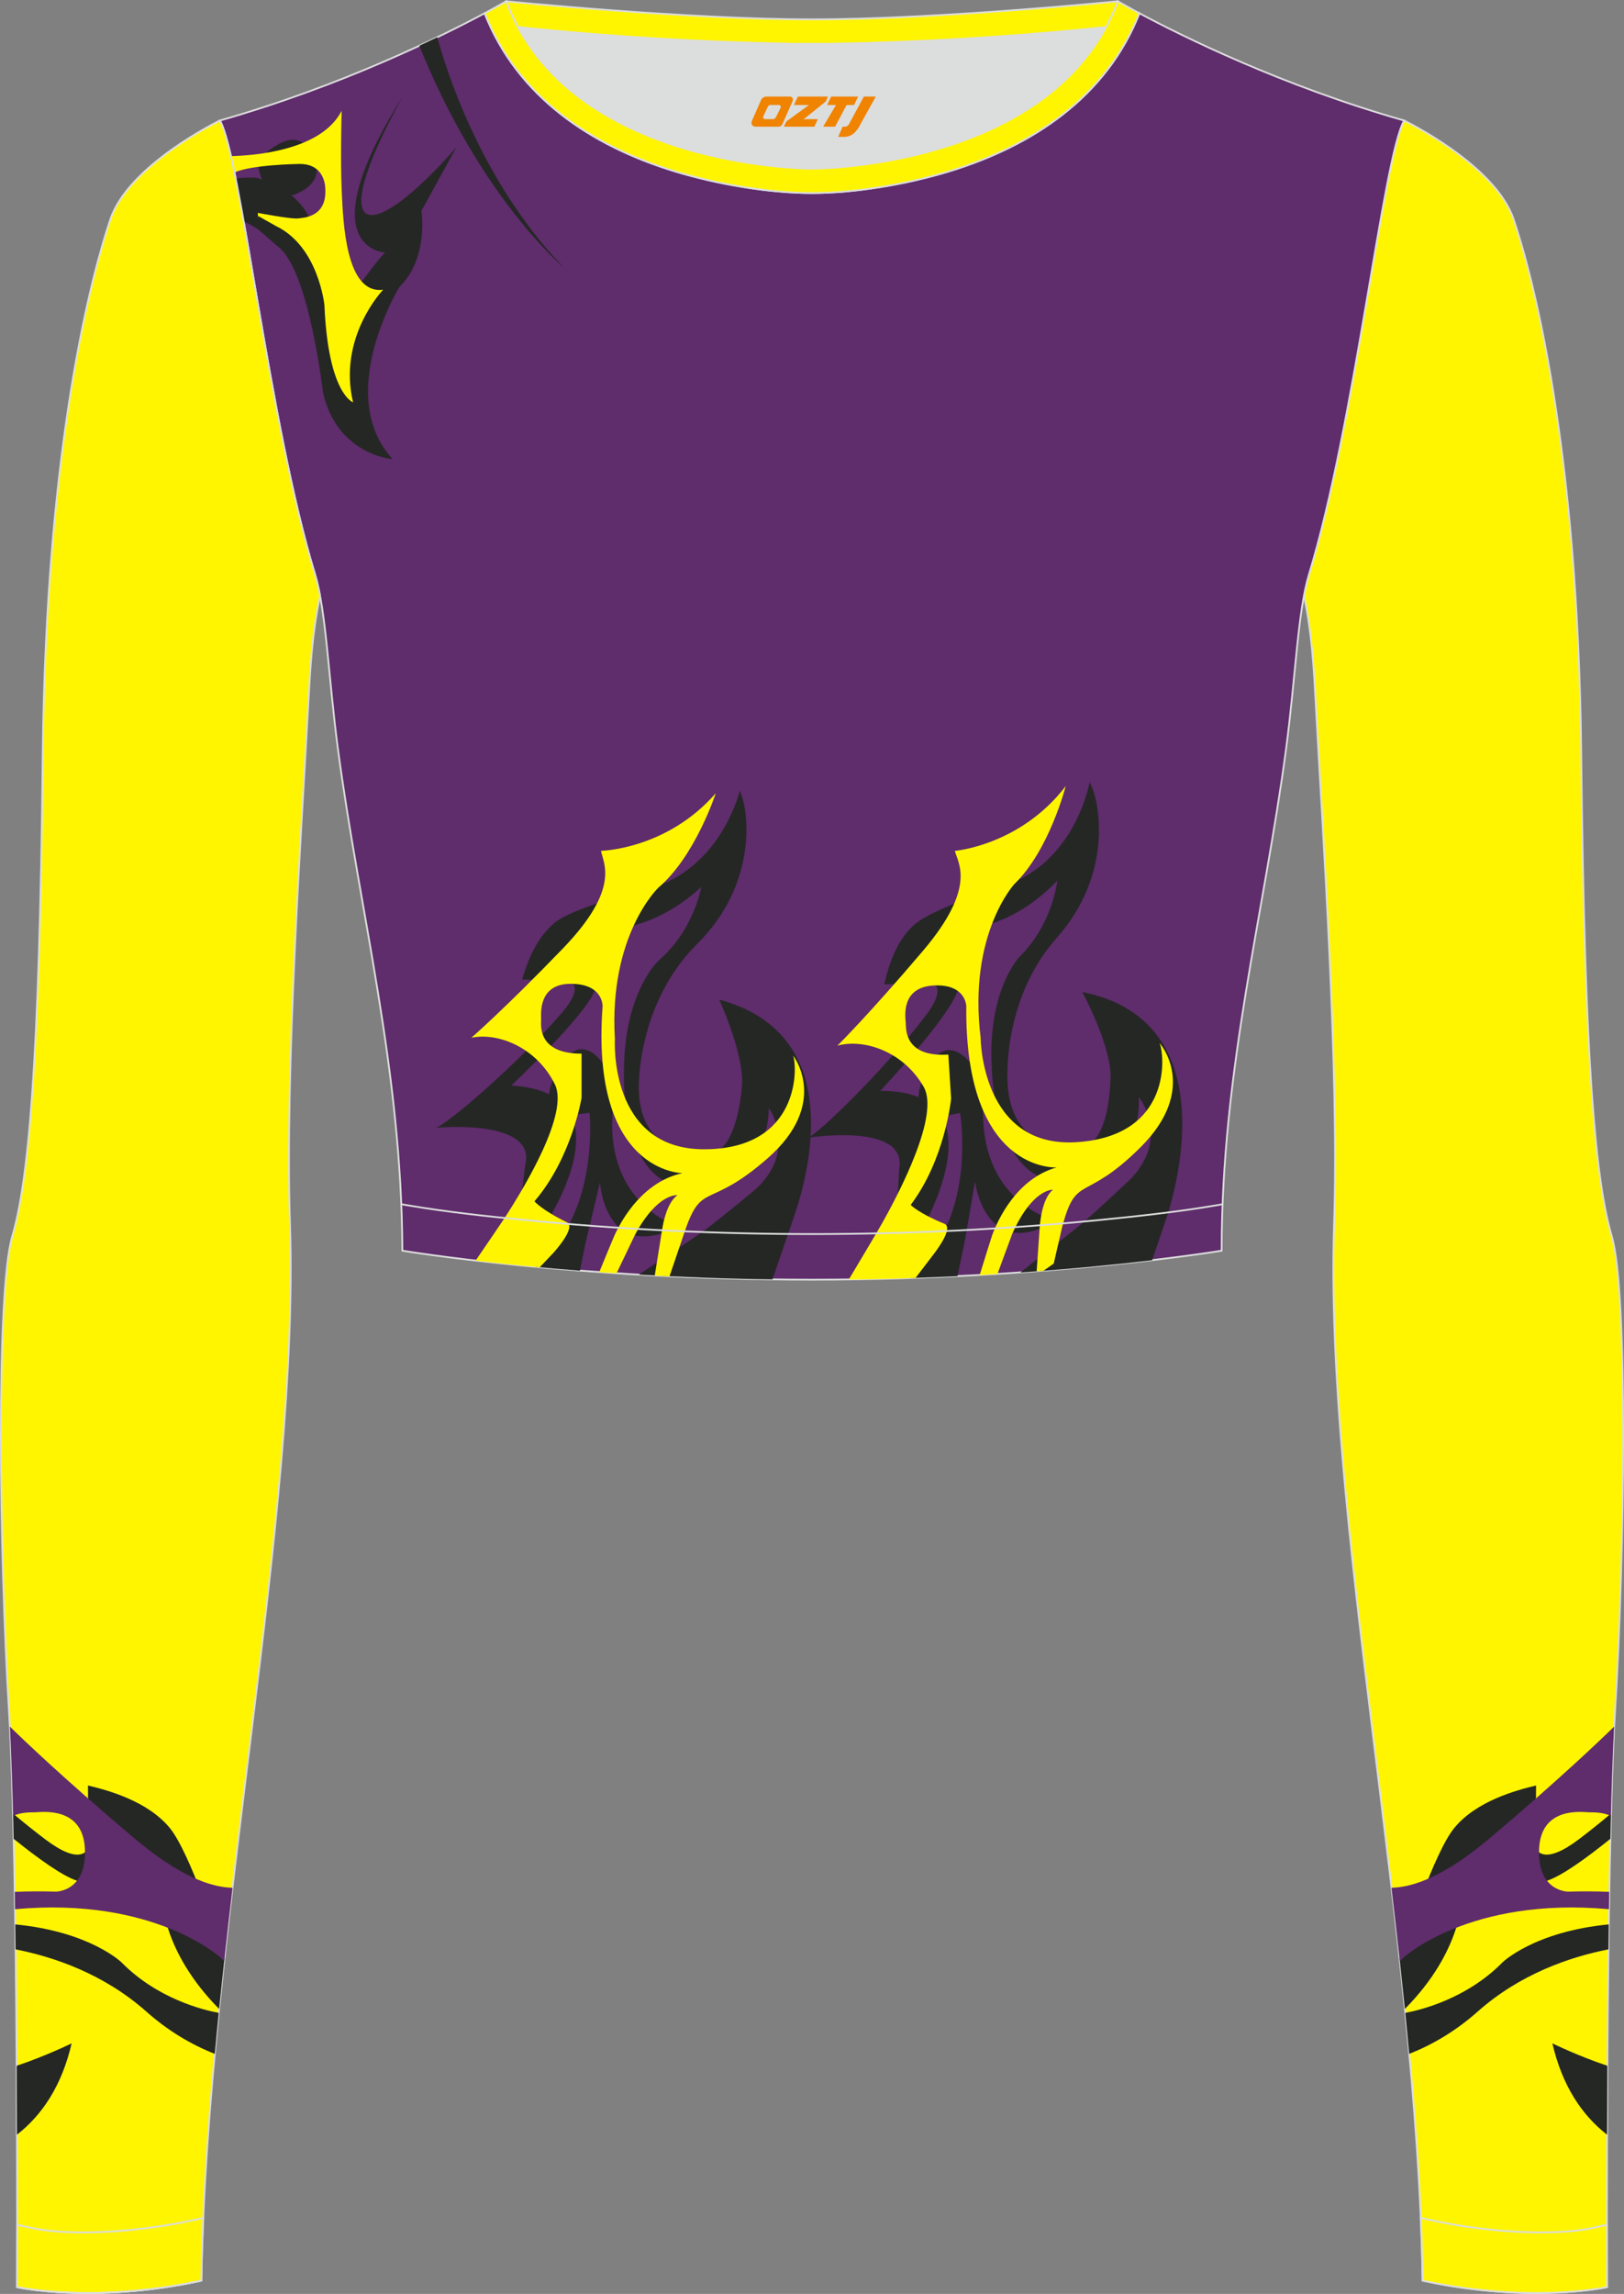 <?xml version="1.0" encoding="utf-8"?>
<!-- Generator: Adobe Illustrator 24.0.1, SVG Export Plug-In . SVG Version: 6.00 Build 0)  -->
<svg xmlns="http://www.w3.org/2000/svg" xmlns:xlink="http://www.w3.org/1999/xlink" version="1.1" id="图层_1" x="0px" y="0px" width="367.03px" height="518.23px" viewBox="0 0 367.02 518.22" enable-background="new 0 0 367.02 518.22" xml:space="preserve">
<rect x="0" y="0" width="367.02" height="518.22" fill="#808080" stroke="none"/>
<g>
	<path fill-rule="evenodd" clip-rule="evenodd" fill="#DCDDDD" d="M113.76,2.85c0,0,45.04,4.28,69.79,4.28s70.34-3.09,70.34-3.09   S241.33,40.8,183.46,40.8C125.59,40.79,113.76,2.85,113.76,2.85z"/>
	
		<path fill-rule="evenodd" clip-rule="evenodd" fill="#FFF501" stroke="#DCDDDD" stroke-width="0.4" stroke-miterlimit="22.926" d="   M258.74,5.16l-5.47,0.6c-18.61,2.04-37.83,3.37-56.53,3.92c-2.57,0.08-5.14,0.13-7.72,0.17v0.04h-11V9.85   c-2.57-0.04-5.14-0.09-7.72-0.17c-18.7-0.55-37.91-1.88-56.53-3.92l-5.47-0.6l6.07-4.87c0,0,40.87,4.09,69.14,4.09   s69.11-4.09,69.11-4.09L258.74,5.16z"/>
	
		<path fill-rule="evenodd" clip-rule="evenodd" fill="#FFF501" stroke="#DCDDDD" stroke-width="0.4" stroke-miterlimit="22.926" d="   M317.33,27.23c0,0,20.56,9.93,24.74,22.3c4.19,12.38,14.56,50.77,15.29,121.02s3.28,96.45,6.92,108.82   c3.64,12.38,2.91,71.7,0.73,107.01c-2.18,35.3-1.82,130.3-1.82,130.3s-17.11,3.82-41.67-1.46c-1.26-78.2-22.24-172.66-20.02-238.76   c1.17-34.86-2.6-88.69-4.18-118.11c-0.4-7.41-0.88-15.82-2.63-23.72c0.34-1.82,0.72-3.46,1.15-4.89   C306.24,95.73,312.58,35.55,317.33,27.23z"/>
	<g>
		<path fill-rule="evenodd" clip-rule="evenodd" fill="#252725" d="M316.3,442.45c1.47-4.56,7.91-24.03,12.31-29.43    c4.99-6.14,14.04-8.59,18.54-9.66l-0.02,2.94c0,0-5.54,20.68,9.68,9.22c2.32-1.75,4.77-3.72,7.27-5.81    c-0.05,1.86-0.1,3.77-0.14,5.7c-5.44,4.38-10.98,8.38-14.31,9.46l-19.25,3.76c0,0,0.19,12.02-12.88,25.21    C317.11,450.05,316.71,446.25,316.3,442.45L316.3,442.45z M317.59,454.73c0.31,3.1,0.61,6.18,0.89,9.26    c5.16-2.03,10.44-5.09,15.49-9.57c9.55-8.46,20.74-12.31,29.53-14.04l0.08-5.64c-16.92,1.63-24.03,8.59-24.03,8.59    C331.45,451.55,321.06,454.09,317.59,454.73L317.59,454.73z M363.19,482.25c-5.66-4.41-10.12-11-12.36-20.64    c0,0,5.69,2.81,12.43,5.07C363.23,472.09,363.21,477.33,363.19,482.25z"/>
		<path fill-rule="evenodd" clip-rule="evenodd" fill="#5F2C6C" d="M316.36,443.05c0.26-0.25,0.52-0.51,0.77-0.77    c0,0,14.96-13.85,46.49-10.97l0.06-3.92c-2.89-0.12-5.98-0.15-9.29-0.05c0,0-6.98,0.02-6.56-9.62c0.42-9.64,9.61-8.36,11.31-8.3    c0.74,0.03,2.83-0.11,4.91,0.79c0.2-7.56,0.44-14.45,0.74-20.16c-2.77,2.72-11.98,11.57-27.79,24.96    c-10.67,9.04-17.73,11.34-22.53,11.46C315.13,432,315.76,437.53,316.36,443.05z"/>
	</g>
	
		<path fill-rule="evenodd" clip-rule="evenodd" fill="#5F2C6C" stroke="#DCDDDD" stroke-width="0.4" stroke-miterlimit="22.926" d="   M109.53,2.99C100,8.09,77.36,19.36,49.69,27.23c4.75,8.32,11.09,68.5,21.5,102.51c2.53,8.27,3.06,23.55,5.19,39.52   c4.92,36.95,14.4,72.23,14.55,113.28c0,0,38.98,6.55,92.58,6.55s92.58-6.55,92.58-6.55c0-40.87,9.62-76.33,14.55-113.28   c2.13-15.97,2.66-31.26,5.19-39.52c10.41-34.02,16.75-94.19,21.5-102.51c-27.67-7.87-50.31-19.14-59.84-24.24   c-7.44,18.9-24.13,29.96-42.97,35.71c-9.35,2.85-21.14,4.92-31.01,4.91c-9.87,0.01-21.66-2.05-31.01-4.91   C133.66,32.95,116.97,21.89,109.53,2.99z"/>
	<g>
		<g>
			<path fill-rule="evenodd" clip-rule="evenodd" fill="#252725" d="M222.17,250.95l-2.79-10.68c0,0-6-8.51-10.64,2.91     s6.15,8.68,8.24,8.25c0,0,2.88,17.54-5.4,29.72c-0.14,0.21-3.3,4.28-5.86,7.58c3.66-0.12,7.22-0.27,10.67-0.44l1.68-8.08     l2.29-13.28c0,0,2.22,18.42,18.32,8.85C238.68,275.79,221.95,272.17,222.17,250.95z"/>
			<path fill-rule="evenodd" clip-rule="evenodd" fill="#252725" d="M246.24,176.69c0,0-2.65,15.62-16.13,22.14     c0,0-18.5,6.01-23.13,9.77c-4.63,3.76-6.38,10.45-7.13,13.77l2.25-0.06c0,0,15.78-4.41,7.23,6.95s-24.37,27.07-26.88,27.79     c0,0,22.85-3.67,20.75,7.14c0,0-0.74,13.92-0.68,14.75c0.05,0.83,4.9,0.52,4.9,0.52s20.28-33.05-8.48-33.03     c0,0,15.52-16.49,17.46-22.59l2.59-14.19c0,0,9.74-0.07,19.96-10.7c0,0-1,9.77-8.53,17.19c0,0-7.41,7.55-6.25,25.64     c0,0,0.44,18.69,10.3,23.82c0,0,23.65,3.01,22.9-17.75c0,0,7.17,8.7-1.62,18.27c0,0-7.33,7-11.69,10.67     c-0.85,0.71-7.64,6.11-13.46,10.68c12.04-0.84,22.16-1.87,29.78-2.77c1.63-4.76,3.56-10.47,3.89-11.61     c3.03-10.46,9.94-43.09-19.67-48.98c0,0,5.91,10.86,6.39,18.32c0,0,0.24,16.18-6.76,16.63c0,0-15.43,2.74-16.51-14.18     c0,0-1.54-18.77,11.12-33.03C251.51,197.57,248.73,181.11,246.24,176.69z"/>
			<path fill-rule="evenodd" clip-rule="evenodd" fill="#FFF500" d="M215.8,192.22c0,0,14.77-1.22,25.05-14.63     c0,0-3.71,14.52-11.58,22.1c0,0-10.53,11.35-7.65,34.75c0,0,0.08,24.96,21.68,23.59c21.6-1.38,19.97-19.72,18.75-22.42     c0,0,9.12,10.24-4.3,23.58c-12.75,12.68-14.49,5.86-17.69,17.97c-0.17,0.63-1.74,7.57-1.92,8.3l-2.32,1.62l-1.54,0.12     c0.17-2.55,0.62-9.14,0.69-9.97c0.19-2.4,0.83-6.67,2.98-8.46c0,0-4.59-0.31-9.18,9.95c-0.08,0.19-1.88,5.08-3.35,9.08     c-1.32,0.08-2.65,0.16-4.01,0.24c1.12-3.62,2.61-8.43,2.8-8.95c1.3-3.52,5.5-12.78,14.58-15.36c0,0-20.79,1.32-20.41-36.43     c0,0-0.09-5.13-7.49-4.66c-7.39,0.47-6.27,7.2-6.19,8.44s-0.43,7.79,9.62,7.16l0.63,9.95c0,0-1.33,13.68-9.14,24.02     c0,0,1.77,1.86,7.58,4.23c1.95,0.79-0.87,4.91-2.34,6.84l-4.15,5.43c-4.85,0.17-9.89,0.29-15.08,0.36     c1.71-2.87,6.44-10.78,7.47-12.62c4.26-7.55,13.07-24.64,9.46-30.92c-4.69-8.16-13.68-10.92-19.5-9.3c0,0,7.2-7.12,19.39-21.49     C220.84,200.36,216.44,194.95,215.8,192.22z"/>
			<path fill-rule="evenodd" clip-rule="evenodd" fill="#252725" d="M138.45,251.23l-2.11-10.84c0,0-5.44-8.87-10.8,2.23     c-5.36,11.1,5.59,9.06,7.7,8.76c0,0,1.86,18.71-8.07,30.29L121,286.2c3.15,0.29,6.51,0.58,10.06,0.86l1.23-6.09l3.31-13.85     c0,0,1.07,18.47,17.75,9.95C153.35,277.06,136.88,272.39,138.45,251.23z"/>
			<path fill-rule="evenodd" clip-rule="evenodd" fill="#252725" d="M167.19,178.64c0,0-3.64,15.42-17.5,21.07     c0,0-18.84,4.82-23.7,8.28c-4.86,3.46-7.03,10.02-7.99,13.29l2.25,0.08c0,0,16.03-3.4,6.77,7.4     c-9.26,10.8-26.04,25.47-28.59,26.02c0,0,23.03-2.21,20.25,8.44c0,0-1.62,13.84-1.62,14.67c0,0.83,4.86,0.83,4.86,0.83     s22.34-31.7-6.37-33.5c0,0,16.53-15.47,18.86-21.44l3.48-14c0,0,9.72,0.55,20.6-9.41c0,0-1.62,9.69-9.61,16.61     c0,0-7.87,7.06-7.87,25.19c0,0-0.75,18.68,8.77,24.43c0,0,23.41,4.5,23.99-16.26c0,0,6.6,9.14-2.78,18.13     c0,0-6.94,5.83-11.57,9.33c-1.05,0.79-8.4,5.75-15.03,10.15c9.22,0.53,19.35,0.93,30.19,1.08c1.99-5.82,4.22-12.33,4.65-13.56     c3.79-10.75,12.02-41.99-16.69-49.64c0,0,5.21,11.21,5.21,18.69c0,0-0.79,16.17-7.8,16.17c0,0-15.58,1.76-15.58-15.2     c0,0-0.35-18.83,13.19-32.25C171.13,199.82,169.39,183.21,167.19,178.64z"/>
			<path fill-rule="evenodd" clip-rule="evenodd" fill="#FFF500" d="M135.83,192.21c0,0,14.82-0.28,25.93-13.01     c0,0-4.63,14.26-12.96,21.32c0,0-11.23,10.66-9.84,34.19c0,0-1.5,24.92,20.14,24.92s21.18-18.41,20.14-21.18     c0,0,8.45,10.8-5.79,23.25c-13.55,11.86-14.83,4.9-18.82,16.86c-0.13,0.38-1.94,5.69-3.32,9.77c-1.13-0.05-2.24-0.11-3.34-0.17     c0.66-4.12,1.53-9.48,1.64-10.2c0.37-2.43,1.3-6.37,3.47-7.95c0,0-4.4-0.58-9.53,8.85c-0.13,0.24-2.22,4.61-4.21,8.79     c-1.33-0.09-2.63-0.18-3.91-0.27c1.51-3.67,3.25-7.9,3.56-8.55c1.77-3.77,6.52-11.92,15.25-13.81c0,0-20.83,0-18.06-37.65     c0,0,0.23-5.12-7.18-5.12c-7.41,0-6.71,6.78-6.71,8.03s-0.93,7.75,9.14,7.75V248c0,0-2.2,13.57-10.65,23.39     c0,0,1.65,1.97,7.29,4.71c1.97,0.96-1.46,5.19-2.97,6.9c-0.16,0.18-1.55,1.64-3.13,3.29c-5.47-0.5-10.33-1.02-14.49-1.5     c2.33-3.4,5.63-8.22,6.52-9.58c4.73-7.26,14.61-23.76,11.4-30.25c-4.17-8.44-12.96-11.77-18.87-10.52c0,0,7.64-6.64,20.72-20.21     C140.34,200.65,136.29,194.98,135.83,192.21z"/>
		</g>
		<path fill-rule="evenodd" clip-rule="evenodd" fill="#252725" d="M58.28,36.97c0,0,0.85-2.47,5.17-4.66    c4.31-2.2,6.64,1.2,7.26,2.46c0.62,1.25,2.73,5.77-2.89,8.63c-5.61,2.86-4.22-2.29-6.56-1.52C58.91,42.64,58.28,36.97,58.28,36.97    z"/>
		<path fill-rule="evenodd" clip-rule="evenodd" fill="#252725" d="M95.24,47.64c0,0,1.73,10.64-4.99,17.22    c0,0-14.85,24.31-1.52,38.86c0,0-12.43-0.83-15.72-14.97c0,0-3.13-27.37-9.97-32.85l-4.64-4.02c-1.11-0.77-2.22-1.4-3.31-1.84    c-0.63-3.53-1.23-6.79-1.81-9.69c1.41-0.22,2.94-0.28,4.55-0.22c0,0,8.78,1.93,12.2,9.27l9.43,17.42c0,0,6.68-9.35,7.63-9.75    c0,0-17.78-0.69,3.78-35.03c-17.73,32.17-7.79,34.05,12.23,11.29L95.24,47.64z"/>
		<path fill-rule="evenodd" clip-rule="evenodd" fill="#FFF500" d="M86.59,65.45c0,0-10.31,10.69-6.8,25.44    c0,0-5.62-1.87-6.47-21.94c0,0-1.32-13.25-10.94-17.88l-4.13-2.33l0.1,1.01c-0.03-0.55-0.06-1.1-0.09-1.65    c5.79,1.06,8.43,1.37,9.24,1.23c0.81-0.14,6.32-0.13,6.02-6.5c0,0,0.26-6.1-6.26-5.78c0,0-10.4,0.15-14.27,1.91    c-0.27-1.32-0.54-2.55-0.8-3.69c5.69-0.14,20.51-1.37,25.02-10.25c0,0-0.31,11.1,0.02,18.14C77.55,50.21,78.14,66.58,86.59,65.45z    "/>
		<path fill-rule="evenodd" clip-rule="evenodd" fill="#252725" d="M98.83,8.41c3.34,12.23,11.95,34.89,28.65,52.09    c0,0-18.83-15.62-32.71-50.17C96.19,9.67,97.54,9.03,98.83,8.41z"/>
	</g>
	
		<path fill-rule="evenodd" clip-rule="evenodd" fill="#FFF501" stroke="#DCDDDD" stroke-width="0.4" stroke-miterlimit="22.926" d="   M49.69,27.23c0,0-20.56,9.93-24.74,22.3S10.39,100.3,9.66,170.55C8.94,240.79,6.39,267,2.75,279.37   c-3.64,12.38-2.91,71.7-0.73,107.01c2.18,35.3,1.82,130.3,1.82,130.3s17.11,3.82,41.67-1.46c1.26-78.2,22.24-172.66,20.02-238.76   c-1.17-34.86,2.6-88.69,4.18-118.11c0.4-7.41,0.88-15.82,2.63-23.72c-0.34-1.82-0.72-3.46-1.15-4.89   C60.79,95.73,54.44,35.55,49.69,27.23z"/>
	<g>
		<path fill-rule="evenodd" clip-rule="evenodd" fill="#252725" d="M50.73,442.45c-1.47-4.56-7.91-24.03-12.31-29.43    c-4.99-6.14-14.04-8.59-18.54-9.66l0.02,2.94c0,0,5.54,20.68-9.68,9.22c-2.32-1.75-4.77-3.72-7.27-5.81    c0.05,1.86,0.1,3.77,0.14,5.7c5.44,4.38,10.98,8.38,14.3,9.46l19.25,3.76c0,0-0.19,12.02,12.88,25.21    C49.91,450.05,50.31,446.25,50.73,442.45L50.73,442.45z M49.43,454.73c-0.31,3.1-0.61,6.18-0.89,9.26    c-5.16-2.03-10.44-5.09-15.49-9.57c-9.55-8.46-20.74-12.31-29.53-14.04l-0.08-5.64c16.92,1.63,24.03,8.59,24.03,8.59    C35.57,451.55,45.96,454.09,49.43,454.73L49.43,454.73z M3.83,482.25c5.66-4.41,10.12-11,12.36-20.64c0,0-5.69,2.81-12.43,5.07    C3.79,472.09,3.82,477.33,3.83,482.25z"/>
		<path fill-rule="evenodd" clip-rule="evenodd" fill="#5F2C6C" d="M50.66,443.05c-0.26-0.25-0.52-0.51-0.77-0.77    c0,0-14.96-13.85-46.49-10.97l-0.06-3.92c2.89-0.12,5.98-0.15,9.29-0.05c0,0,6.98,0.02,6.56-9.62c-0.42-9.64-9.61-8.36-11.31-8.3    c-0.74,0.03-2.83-0.11-4.91,0.79c-0.2-7.56-0.44-14.45-0.74-20.16c2.77,2.72,11.98,11.57,27.79,24.96    c10.67,9.04,17.73,11.34,22.53,11.46C51.89,432,51.26,437.53,50.66,443.05z"/>
	</g>
	
		<path fill-rule="evenodd" clip-rule="evenodd" fill="#FFF501" stroke="#DCDDDD" stroke-width="0.4" stroke-miterlimit="22.926" d="   M3.86,502.59c0,8.69-0.02,14.09-0.02,14.09s17.11,3.82,41.67-1.46c0.08-4.67,0.22-9.39,0.43-14.16l-3.32,0.71   c-9.81,2.11-25.74,3.72-35.8,1.48L3.86,502.59z"/>
	<path fill="none" stroke="#DCDDDD" stroke-width="0.4" stroke-miterlimit="22.926" d="M3.84,516.68c0,0,17.11,3.82,41.67-1.46"/>
	
		<path fill-rule="evenodd" clip-rule="evenodd" fill="#FFF501" stroke="#DCDDDD" stroke-width="0.4" stroke-miterlimit="22.926" d="   M114.39,0.29c0,0-1.72,1.01-4.86,2.7c7.44,18.9,24.13,29.96,42.97,35.71c9.36,2.85,21.14,4.92,31.02,4.91   c9.87,0.01,21.66-2.05,31.01-4.91c18.84-5.75,35.53-16.81,42.97-35.71c-3.14-1.68-4.86-2.7-4.86-2.7   c-14.32,38.03-69.13,37.81-69.13,37.81S128.71,38.33,114.39,0.29z"/>
	<path fill="none" stroke="#DCDDDD" stroke-width="0.4" stroke-miterlimit="22.926" d="M276.3,272.05l-1.93,0.33   c-8.4,1.42-17.16,2.36-25.63,3.21c-21.64,2.15-43.49,3.2-65.23,3.2c-21.73,0-43.55-1.05-65.17-3.2   c-8.49-0.84-17.27-1.79-25.69-3.21l-1.96-0.33"/>
	
		<path fill-rule="evenodd" clip-rule="evenodd" fill="#FFF501" stroke="#DCDDDD" stroke-width="0.4" stroke-miterlimit="22.926" d="   M363.16,502.59c0,8.69,0.02,14.09,0.02,14.09s-17.11,3.82-41.67-1.46c-0.08-4.67-0.22-9.39-0.43-14.16l3.32,0.71   c9.81,2.11,25.74,3.72,35.8,1.48L363.16,502.59z"/>
	
</g>
<g>
	<path fill="#F08300" d="M195.23,21.82l-3.4,6.3c-0.2,0.3-0.5,0.5-0.8,0.5h-0.6l-1,2.3h1.2c2,0.1,3.2-1.5,3.9-3L197.93,21.82h-2.5L195.23,21.82z"/>
	<polygon fill="#F08300" points="188.03,21.82 ,193.93,21.82 ,193.03,23.72 ,191.33,23.72 ,188.73,28.62 ,186.03,28.62 ,188.93,23.72 ,186.93,23.72 ,187.83,21.82"/>
	<polygon fill="#F08300" points="182.03,26.92 ,181.53,26.92 ,182.03,26.62 ,186.63,22.92 ,187.13,21.82 ,180.33,21.82 ,180.03,22.42 ,179.43,23.72 ,182.23,23.72 ,182.83,23.72 ,177.73,27.42    ,177.13,28.62 ,183.73,28.62 ,184.03,28.62 ,184.83,26.92"/>
	<path fill="#F08300" d="M178.53,21.82H173.23C172.73,21.82,172.23,22.12,172.03,22.52L169.93,27.32C169.63,27.92,170.03,28.62,170.73,28.62h5.2c0.4,0,0.7-0.2,0.9-0.6L179.13,22.82C179.33,22.32,179.03,21.82,178.53,21.82z M176.43,24.32L175.33,26.52C175.13,26.82,174.83,26.92,174.73,26.92l-1.8,0C172.73,26.92,172.33,26.82,172.53,26.22l1-2.1c0.1-0.3,0.4-0.4,0.7-0.4h1.9   C176.33,23.72,176.53,24.02,176.43,24.32z"/>
</g>
</svg>